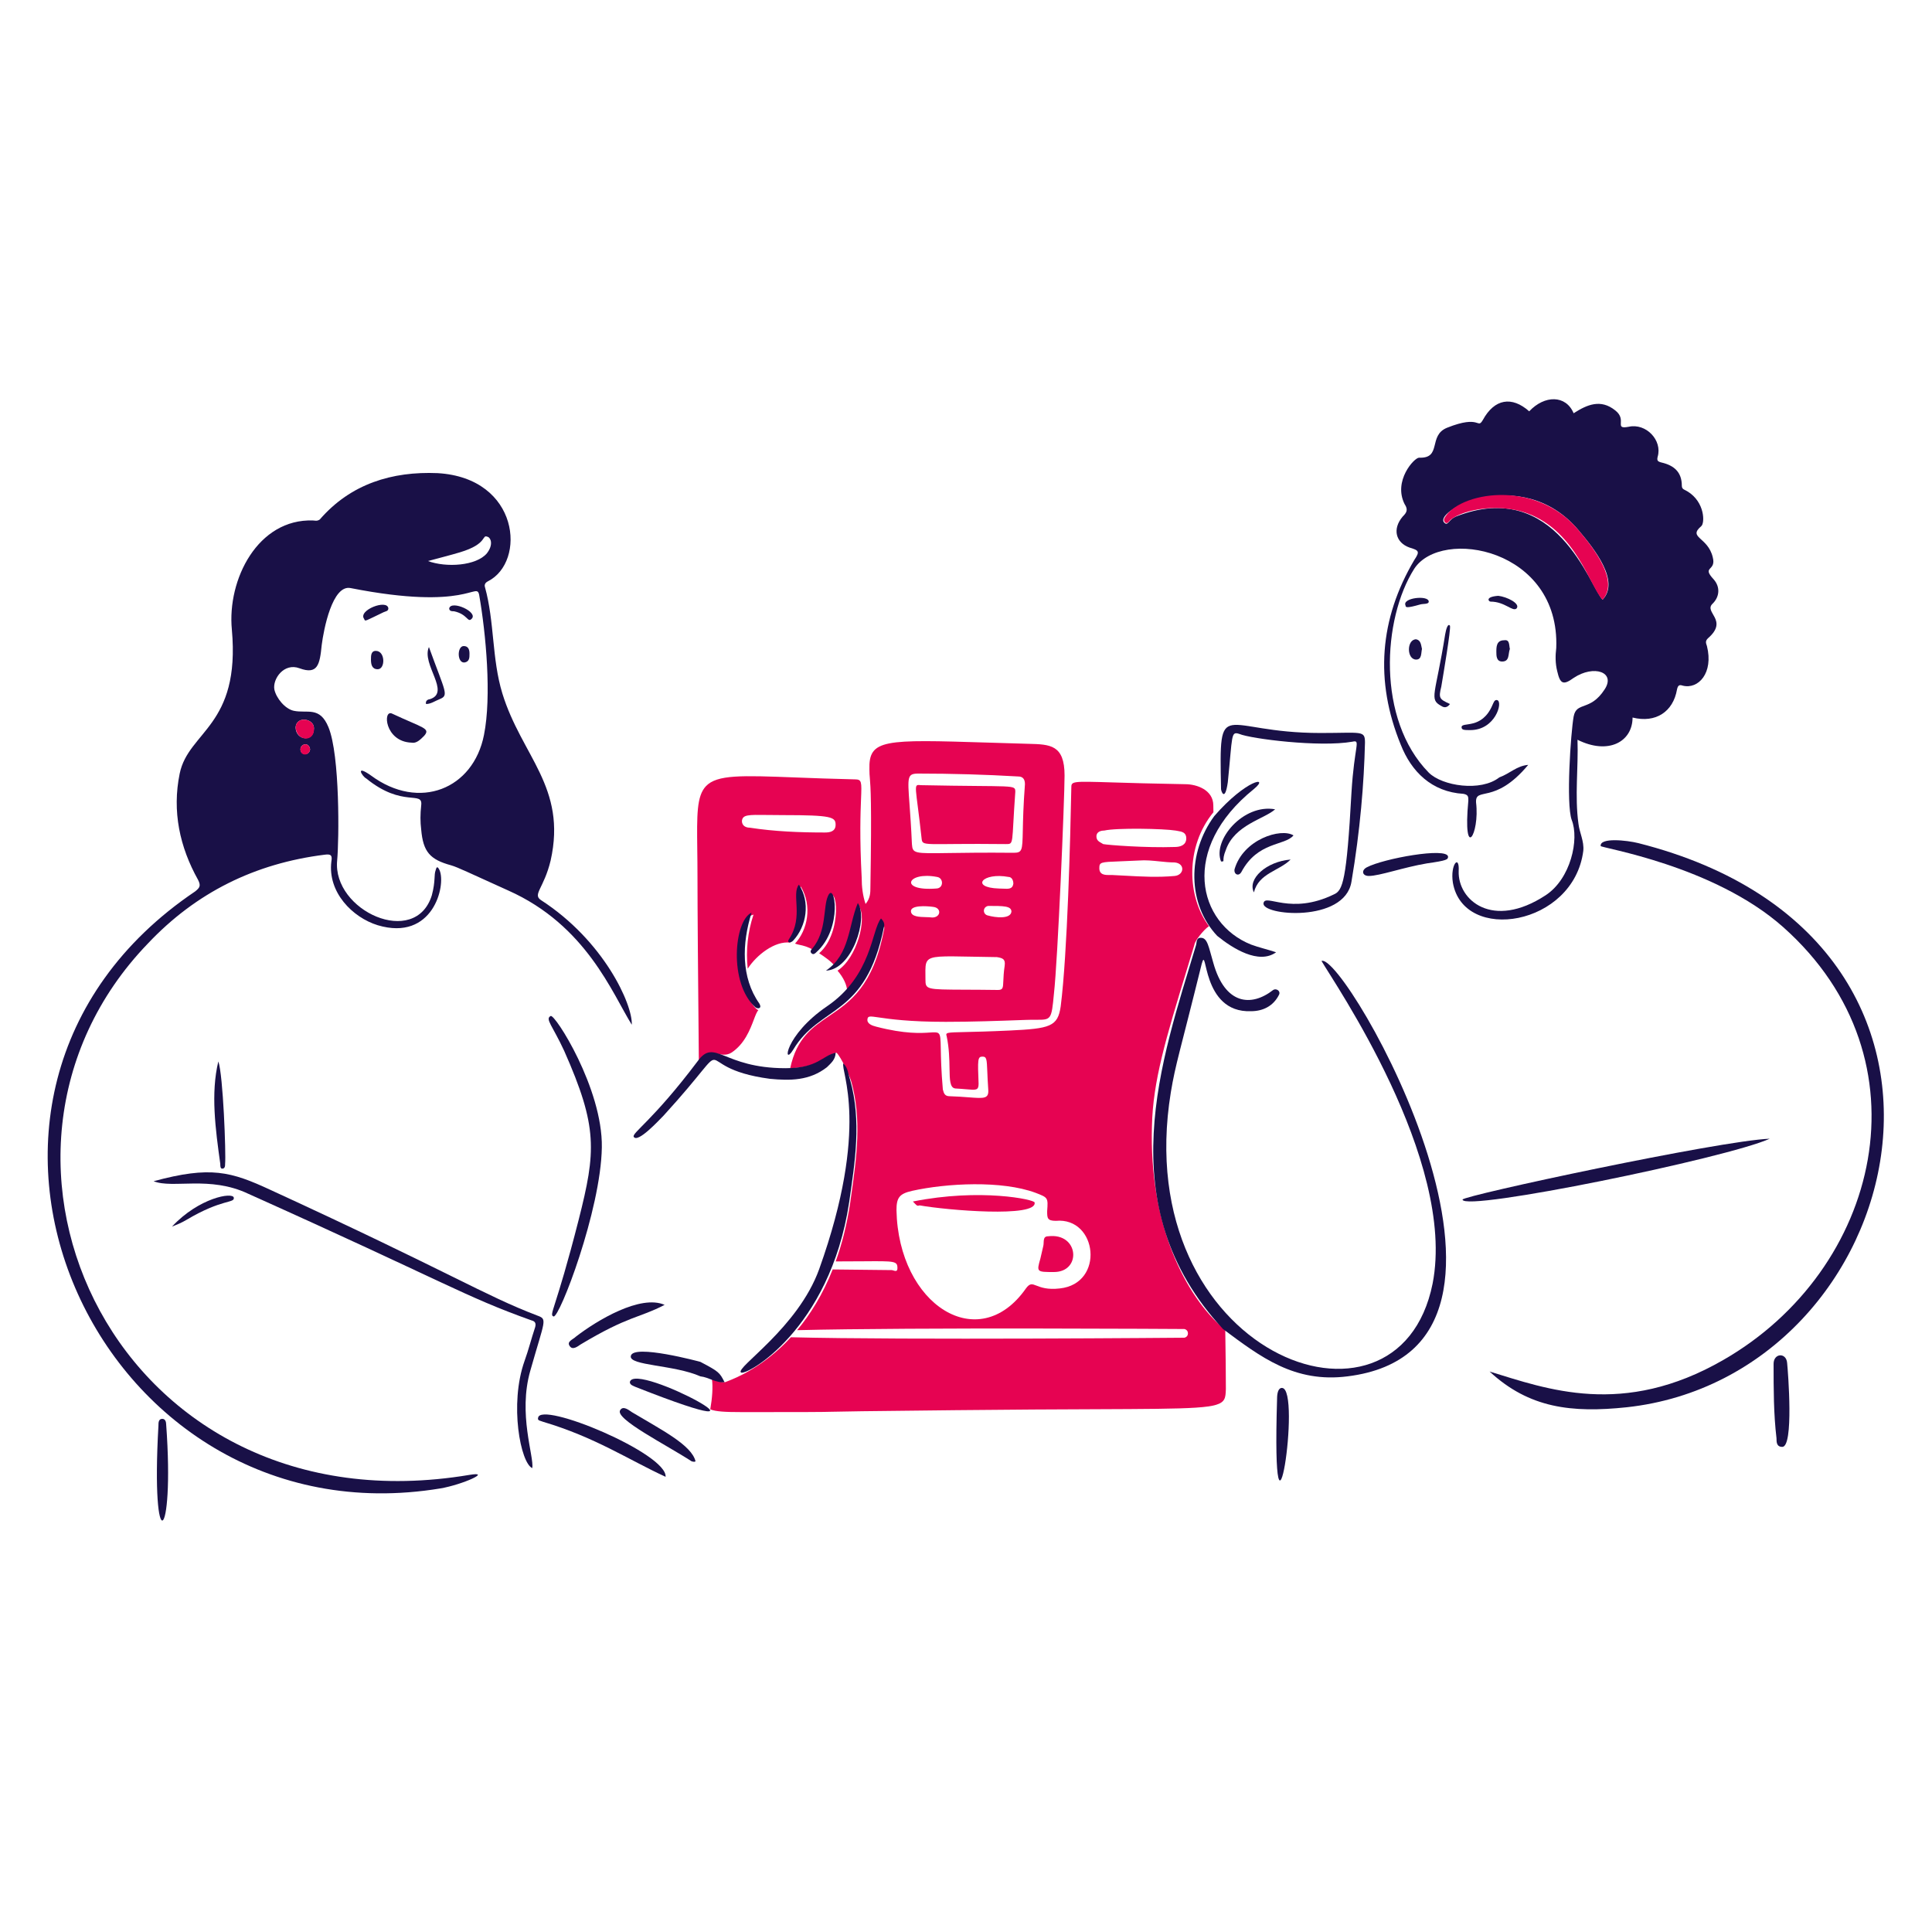 <?xml version="1.0" encoding="UTF-8"?> <svg xmlns="http://www.w3.org/2000/svg" fill="none" viewBox="0 0 200 200" height="200" width="200"><g id="office-chat--work-office-chat-break-coffee"><g id="Group"><path id="Subtract" fill="#e60352" fill-rule="evenodd" d="M125.614 84.081C122.668 87.678 122.88 92.853 125.151 95.879C124.551 96.279 123.651 97.48 123.651 97.779C123.374 98.694 123.108 99.567 122.853 100.405C120.707 107.445 119.34 111.932 119.25 116.579C118.953 126.592 122.587 134.148 126.839 137.688C126.879 140.245 126.902 142.341 126.902 143.78L126.9 143.828C126.884 144.258 126.871 144.596 126.726 144.862C126.197 145.831 123.909 145.84 113.278 145.883C109.605 145.898 104.937 145.916 99.002 145.98C89.34 146.074 87.048 146.123 85.831 146.15C85.623 146.154 85.447 146.158 85.27 146.162C84.278 146.18 83.285 146.18 76.711 146.18H76.703C75.066 146.18 74.099 146.127 73.527 145.896C73.728 144.733 73.816 143.613 73.702 142.78C74.602 143.079 74.702 143.079 75.101 143.079H75.102C75.093 143.071 75.168 143.041 75.314 142.985C76.107 142.675 79.001 141.547 81.875 138.432C93.634 138.734 122.602 138.48 122.602 138.48C123.102 138.38 123.102 137.68 122.602 137.58C122.602 137.58 94.655 137.396 82.518 137.7C83.857 136.099 85.156 134.044 86.198 131.414C87.769 131.437 89.765 131.459 92.303 131.48C92.355 131.48 92.42 131.5 92.489 131.521C92.684 131.582 92.902 131.65 92.902 131.28C92.902 130.541 92.633 130.543 89.442 130.568H89.441C88.743 130.573 87.906 130.58 86.902 130.58H86.513C87.142 128.828 87.657 126.838 88.002 124.579C88.036 124.336 88.07 124.092 88.105 123.849C88.675 119.803 89.234 115.841 88.102 111.88C87.902 111.28 87.102 109.48 86.602 108.98C86.104 109.086 85.757 109.307 85.374 109.552C84.68 109.994 83.863 110.515 81.802 110.579C82.473 107.449 84.084 106.359 85.838 105.171C88.007 103.702 90.396 102.084 91.502 96.28C91.602 95.98 91.502 95.68 91.202 95.379C90.882 95.771 90.7 96.417 90.474 97.227L90.474 97.227C90.064 98.689 89.504 100.684 87.702 102.68C87.702 101.98 87.302 101.18 86.702 100.48C88.702 99.18 89.802 95.08 88.902 93.78C88.636 94.48 88.458 95.224 88.28 95.968C87.924 97.457 87.569 98.946 86.502 100.079C86.002 99.48 85.402 99.08 84.802 98.68C87.302 96.48 86.602 91.18 85.802 93.079C85.673 93.403 85.627 93.885 85.574 94.449L85.574 94.449C85.462 95.626 85.316 97.163 84.302 98.379C83.572 97.981 83.15 97.891 82.803 97.817L82.802 97.817C82.627 97.78 82.47 97.747 82.302 97.68C83.602 96.28 84.102 93.78 82.902 91.78C82.539 92.224 82.583 92.618 82.646 93.188C82.74 94.03 82.876 95.253 81.802 97.579C80.202 97.379 78.302 98.88 77.402 100.28C77.202 98.38 77.402 96.48 78.002 94.68C77.302 94.88 77.102 95.28 77.002 95.68C76.035 98.74 76.496 100.568 76.712 101.425L76.712 101.425C76.764 101.632 76.802 101.782 76.802 101.88C76.831 101.88 76.917 102.069 77.044 102.348L77.045 102.348C77.361 103.043 77.931 104.294 78.502 104.579C78.346 104.736 78.209 105.096 78.034 105.558C77.649 106.576 77.078 108.085 75.702 108.98C75.221 109.26 74.804 109.187 74.393 109.115C73.78 109.007 73.181 108.902 72.402 109.98L72.346 110.051C72.265 101.679 72.203 94.107 72.203 90.68C72.203 89.666 72.192 88.749 72.181 87.919C72.139 84.355 72.115 82.413 73.073 81.392C74.219 80.172 76.769 80.269 82.371 80.483C84.106 80.549 86.133 80.627 88.502 80.68C89.216 80.68 89.207 80.921 89.135 82.694V82.694C89.077 84.151 88.977 86.641 89.203 90.88C89.203 91.78 89.302 92.68 89.603 93.58C90.103 92.98 90.103 92.38 90.103 91.88C90.253 82.979 90.12 81.418 90.045 80.544L90.045 80.544C90.02 80.26 90.002 80.048 90.002 79.68C89.911 76.491 91.481 76.54 102.348 76.876L102.351 76.876C103.411 76.909 104.559 76.944 105.803 76.98C106.036 76.989 106.263 76.995 106.483 77C108.712 77.057 110.203 77.094 110.203 80.28C110.203 82.68 109.502 99.38 109.102 102.88C108.85 105.575 108.81 105.574 107.251 105.567H107.251C106.958 105.566 106.613 105.564 106.203 105.58L105.909 105.59L105.908 105.59C103.213 105.687 100.604 105.78 97.902 105.78C94.091 105.78 92.058 105.483 90.981 105.326C90.08 105.195 89.848 105.161 89.803 105.48C89.703 105.98 90.303 106.18 90.703 106.28C93.707 107.058 95.35 106.948 96.254 106.888C96.72 106.857 96.989 106.839 97.147 106.963C97.363 107.132 97.371 107.567 97.39 108.597C97.406 109.482 97.431 110.807 97.603 112.78C97.703 113.18 97.803 113.48 98.303 113.48C99.104 113.505 99.76 113.555 100.294 113.596C101.891 113.717 102.378 113.755 102.303 112.78C102.249 112.001 102.224 111.395 102.205 110.925C102.152 109.647 102.141 109.38 101.703 109.38C101.203 109.38 101.203 109.68 101.303 112.18C101.303 112.875 101.063 112.854 100.031 112.762L100.031 112.762C99.728 112.736 99.356 112.703 98.902 112.68C98.328 112.622 98.314 111.808 98.293 110.575C98.278 109.661 98.258 108.516 98.002 107.28C97.87 106.882 97.957 106.88 99.9 106.836H99.9C100.885 106.814 102.348 106.781 104.502 106.68C108.702 106.48 109.503 106.28 109.803 104.18C110.503 98.68 110.802 86.68 110.902 81.58C110.902 80.865 110.902 80.865 115.202 80.997L115.202 80.997C116.923 81.049 119.331 81.123 122.703 81.18C123.903 81.18 125.602 81.78 125.602 83.38C125.602 83.479 125.606 83.717 125.614 84.081ZM94.303 94.38C94.203 93.68 95.903 93.78 96.603 93.88C97.502 93.98 97.402 94.98 96.502 94.98C96.324 94.954 96.101 94.948 95.866 94.942C95.175 94.923 94.377 94.902 94.303 94.38ZM97.002 90.78C97.702 90.88 97.702 91.98 96.902 91.98C93.002 92.28 93.902 90.18 97.002 90.78ZM104.002 99.98C103.899 100.669 103.879 101.179 103.864 101.553C103.836 102.265 103.827 102.48 103.303 102.48C101.914 102.461 100.783 102.456 99.86 102.453H99.86C95.869 102.436 95.803 102.436 95.803 101.38C95.803 101.212 95.801 101.055 95.799 100.909C95.791 100.204 95.786 99.751 96.002 99.464C96.389 98.949 97.49 98.972 100.568 99.034C101.321 99.049 102.193 99.067 103.203 99.08C103.803 99.18 104.102 99.28 104.002 99.98ZM104.703 94.38C104.603 95.18 103.003 94.98 102.303 94.78C101.703 94.68 101.703 93.88 102.303 93.78H102.304C103.903 93.78 104.703 93.78 104.703 94.38ZM104.902 91.48C104.822 92.044 104.416 92.024 103.843 91.994C103.705 91.987 103.557 91.98 103.402 91.98C100.402 91.88 101.702 90.28 104.402 90.78C104.702 90.78 104.902 91.08 104.902 91.48ZM95.103 80.08C98.502 80.08 102.002 80.18 105.402 80.38C105.902 80.38 106.102 80.68 106.102 81.18C105.934 83.401 105.902 84.932 105.88 85.985V85.985C105.836 88.06 105.831 88.28 104.902 88.28C101.891 88.25 99.751 88.282 98.228 88.305H98.228H98.228C94.641 88.36 94.472 88.362 94.402 87.38C94.324 85.609 94.226 84.266 94.151 83.247C93.939 80.353 93.919 80.08 95.103 80.08ZM113.502 86.58C113.502 86.08 114.003 85.98 114.303 85.98C115.603 85.68 120.503 85.78 121.703 85.98C121.766 85.993 121.831 86.004 121.897 86.015C122.346 86.091 122.803 86.169 122.803 86.78C122.803 87.48 122.202 87.68 121.602 87.68C118.602 87.78 114.703 87.48 114.203 87.38C114.143 87.34 114.079 87.304 114.015 87.268C113.758 87.124 113.502 86.98 113.502 86.58ZM121.602 90.68C119.857 90.838 118.175 90.745 116.455 90.65L116.454 90.65C116.007 90.625 115.557 90.6 115.102 90.58C115.054 90.58 115.003 90.581 114.95 90.582C114.456 90.591 113.803 90.603 113.803 89.88C113.803 89.245 113.929 89.24 115.933 89.165L115.934 89.165C116.453 89.145 117.099 89.121 117.902 89.08C118.591 89.022 119.312 89.097 120.028 89.17H120.028C120.561 89.225 121.091 89.28 121.602 89.28C122.702 89.38 122.602 90.58 121.602 90.68ZM94.402 123.28C98.002 122.48 103.703 122.18 107.203 123.48C108.502 123.98 108.502 123.98 108.402 125.379L108.402 125.38C108.402 126.08 108.403 126.38 109.303 126.38C113.603 125.98 114.403 132.88 109.703 133.38C108.426 133.527 107.752 133.265 107.302 133.089C106.836 132.908 106.61 132.82 106.203 133.38C101.303 140.38 93.003 135.08 92.803 125.28C92.803 123.98 93.102 123.58 94.402 123.28ZM76.803 84.98C76.884 84.333 77.422 84.34 79.424 84.366C79.898 84.372 80.453 84.38 81.103 84.38C86.103 84.38 86.502 84.58 86.502 85.38C86.502 86.08 85.902 86.18 85.402 86.18C82.802 86.18 80.203 86.08 77.603 85.68C77.203 85.68 76.803 85.48 76.803 84.98Z" clip-rule="evenodd"></path><path id="Vector" fill="#e60352" d="M95.402 86.78C94.802 81.28 94.503 81.18 95.303 81.28C105.103 81.48 105.103 81.18 105.103 81.98C104.703 87.48 105.003 87.379 104.103 87.379C95.502 87.279 95.502 87.68 95.402 86.78Z"></path><path id="Vector_2" fill="#e60352" d="M109.102 131.68C107.302 131.68 107.302 131.68 107.702 130.28C107.802 129.88 107.902 129.38 108.002 128.98C108.102 128.58 107.902 127.98 108.502 127.98C111.702 127.58 112.002 131.68 109.102 131.68Z"></path><path id="Vector_3" fill="#e60352" d="M94.502 124.379C101.502 122.979 107.102 124.18 107.102 124.48C107.402 126.08 98.002 125.28 95.202 124.78C94.902 124.88 94.902 124.779 94.502 124.379Z"></path></g><g id="Group_2"><path id="Vector_4" fill="#191047" d="M158.202 79.179C154.702 83.379 152.702 81.379 152.802 83.079C153.202 86.379 151.402 89.279 152.002 82.879C152.002 82.479 152.002 82.279 151.502 82.179C148.202 81.979 146.102 79.879 145.002 77.079C142.302 70.479 142.802 64.079 146.402 57.979C147.002 57.079 146.902 56.979 145.902 56.679C144.502 56.179 144.102 54.779 145.202 53.479C145.602 53.079 145.802 52.779 145.402 52.179C144.202 49.779 146.402 47.379 146.902 47.379C149.302 47.479 147.802 45.079 149.802 44.279C153.302 42.879 152.902 44.479 153.502 43.479C154.702 41.279 156.502 40.979 158.302 42.579C159.902 40.879 162.102 40.879 162.902 42.779C164.302 41.879 165.702 41.279 167.202 42.479C168.502 43.479 167.002 44.479 168.602 44.179C170.402 43.779 172.102 45.579 171.602 47.279C171.502 47.679 171.602 47.779 172.002 47.879C173.302 48.179 174.102 48.879 174.102 50.279C174.102 50.679 174.402 50.679 174.702 50.879C176.502 51.979 176.502 54.179 176.102 54.479C174.702 55.679 176.802 55.579 177.302 57.679C177.702 59.179 176.102 58.579 177.402 59.979C178.102 60.779 178.002 61.779 177.302 62.479C176.302 63.379 179.002 64.179 176.802 66.079C176.502 66.379 176.602 66.579 176.702 66.879C177.402 69.679 175.802 71.379 174.202 70.979C173.902 70.879 173.702 70.879 173.602 71.379C173.202 73.679 171.402 74.879 169.002 74.279C169.002 76.779 166.502 78.179 163.302 76.579C163.402 79.479 163.002 82.379 163.402 85.279C163.502 86.179 164.002 87.079 163.902 88.079C162.902 95.879 151.502 97.679 150.402 91.379C150.102 89.479 151.102 88.379 151.002 90.179C150.902 93.179 154.502 96.279 160.002 92.679C162.602 90.979 163.502 86.879 162.702 84.879C162.102 83.179 162.602 75.879 162.902 74.179C163.202 72.579 164.602 73.679 166.102 71.379C167.302 69.579 165.002 68.779 162.902 70.179C161.802 70.979 161.502 70.779 161.202 69.479C161.002 68.679 161.002 67.879 161.102 67.079C161.502 56.779 149.202 54.579 146.402 58.879C143.102 64.079 142.502 74.479 147.902 79.979C149.302 81.379 153.302 81.979 155.202 80.479C156.302 80.079 157.002 79.279 158.202 79.179ZM165.902 62.079C167.702 60.179 165.102 56.879 163.402 54.879C157.502 47.879 147.902 53.079 149.602 54.179C149.902 54.379 150.002 53.779 150.702 53.479C161.102 49.379 164.602 60.779 165.902 62.079Z"></path><path id="Vector_5" fill="#191047" d="M154.202 141.98C160.102 143.78 168.002 146.78 178.402 140.78C194.602 131.48 200.002 109.68 184.602 95.98C177.402 89.579 165.702 87.779 165.702 87.579C165.602 86.679 168.402 86.98 169.602 87.28C209.102 97.28 197.702 142.479 168.402 145.679C162.702 146.279 158.302 145.78 154.202 141.98Z"></path><path id="Vector_6" fill="#191047" d="M136.803 99.479C138.003 101.579 150.803 120.079 148.303 132.879C144.703 150.779 116.803 140.079 121.203 113.079C121.703 110.079 122.102 109.079 124.402 99.779C125.002 97.579 124.302 104.879 129.502 104.679C130.702 104.679 131.802 104.179 132.402 102.979C132.602 102.579 132.103 102.279 131.803 102.479C129.503 104.279 126.803 103.979 125.603 99.679C125.103 97.979 125.003 97.079 124.303 97.079C123.803 97.079 123.903 97.579 123.803 97.879C120.303 109.579 114.703 124.779 126.603 137.579C130.503 140.479 134.002 143.179 139.502 142.479C162.802 139.579 139.203 98.479 136.803 99.479Z"></path><path id="Vector_7" fill="#191047" d="M126.402 81.679C126.202 71.779 126.302 75.879 136.702 75.879C141.002 75.879 141.302 75.579 141.302 76.879C141.202 81.079 140.802 85.979 139.902 91.279C139.202 95.579 130.502 94.779 130.802 93.479C131.002 92.479 133.602 94.779 138.102 92.579C139.002 92.179 139.402 91.179 139.902 82.079C140.202 77.079 140.902 76.579 140.002 76.779C136.602 77.379 129.502 76.479 128.302 75.979C127.402 75.679 127.602 76.079 127.102 80.979C126.802 83.079 126.402 81.879 126.402 81.679Z"></path><path id="Vector_8" fill="#191047" d="M183.202 117.879C178.802 119.879 151.502 125.479 151.402 124.179C151.402 123.779 178.002 118.079 183.202 117.879Z"></path><path id="Vector_9" fill="#191047" d="M126.002 96.879C122.902 93.579 122.902 88.279 125.702 84.479C129.002 80.679 131.503 80.279 129.803 81.679C122.103 87.879 124.002 95.579 129.502 97.779C130.302 98.079 131.202 98.279 132.102 98.579C130.302 99.879 127.602 98.179 126.002 96.879Z"></path><path id="Vector_10" fill="#191047" d="M184.502 149.78C183.902 149.78 183.902 149.279 183.902 148.879C183.602 146.379 183.602 143.779 183.602 141.179C183.602 140.079 184.902 139.979 185.002 141.079C185.102 142.079 185.702 149.78 184.502 149.78Z"></path><path id="Vector_11" fill="#191047" d="M132.203 144.779C132.203 144.279 132.303 143.679 132.703 143.679C134.803 143.679 131.603 164.479 132.203 144.779Z"></path><path id="Vector_12" fill="#191047" d="M149.902 88.679C149.902 88.979 149.802 89.079 147.702 89.379C145.302 89.779 142.802 90.679 141.702 90.679C141.002 90.679 140.902 90.079 141.502 89.779C143.202 88.879 149.802 87.679 149.902 88.679Z"></path><path id="Vector_13" fill="#191047" d="M133.902 86.479C133.002 87.579 130.202 87.079 128.502 90.279C128.202 90.779 127.702 90.479 127.802 89.979C128.702 86.879 132.602 85.679 133.902 86.479Z"></path><path id="Vector_14" fill="#191047" d="M126.402 89.179C125.502 86.979 128.702 83.179 132.002 83.779C130.902 84.779 127.802 85.379 126.902 87.979C126.402 89.179 126.902 89.179 126.402 89.179Z"></path><path id="Vector_15" fill="#191047" d="M129.803 92.379C129.103 90.979 131.103 89.18 133.603 88.98C132.403 90.18 130.303 90.379 129.803 92.379Z"></path><path id="Vector_16" fill="#191047" d="M152.202 75.579C151.602 75.579 151.302 75.579 151.302 75.279C151.302 74.679 153.402 75.579 154.502 72.979C154.602 72.779 154.702 72.379 155.002 72.479C155.602 72.679 154.802 75.579 152.202 75.579Z"></path><path id="Vector_17" fill="#191047" d="M156.302 67.18C156.102 67.68 156.302 68.48 155.502 68.48C154.902 68.48 154.902 67.88 154.902 67.48C154.902 66.98 154.902 66.28 155.702 66.28C156.302 66.18 156.202 66.779 156.302 67.18Z"></path><path id="Vector_18" fill="#191047" d="M155.102 61.679C156.002 61.779 157.402 62.479 157.002 62.979C156.602 63.379 155.803 62.279 154.303 62.279C154.103 62.279 153.702 61.779 155.102 61.679Z"></path><path id="Vector_19" fill="#191047" d="M147.202 67.179C147.102 67.579 147.202 68.279 146.602 68.279C145.602 68.279 145.602 66.179 146.602 66.179C147.102 66.279 147.102 66.779 147.202 67.179Z"></path><path id="Vector_20" fill="#191047" d="M147.902 62.279C147.902 62.579 147.302 62.479 147.002 62.579C145.602 62.979 145.502 62.879 145.502 62.679C145.102 61.879 147.902 61.579 147.902 62.279Z"></path><path id="Vector_21" fill="#191047" d="M150.102 72.879C149.802 73.279 149.502 73.279 149.202 73.079C147.902 72.379 148.602 71.979 149.602 65.679C149.702 65.079 149.902 64.479 150.102 64.779C150.202 65.179 149.402 69.879 149.202 71.079C148.902 72.279 149.002 72.379 150.102 72.879Z"></path><path id="Vector_22" fill="#e60352" d="M165.902 62.079C164.602 60.779 163.202 55.079 158.202 53.179C154.802 51.879 150.802 52.979 150.002 53.979C149.702 54.379 149.402 53.979 149.502 53.679C150.902 50.979 158.902 49.479 163.402 54.879C165.102 56.879 167.602 60.179 165.902 62.079Z"></path></g><g id="Group_3"><path id="Vector_23" fill="#191047" d="M38.402 80.279C43.402 83.979 49.002 81.679 50.102 76.079C50.903 72.079 50.303 65.579 49.602 61.579C49.303 60.179 48.503 63.279 36.303 60.879C34.403 60.479 33.503 65.179 33.303 66.779C33.103 68.779 32.902 69.879 31.002 69.179C29.402 68.579 28.202 70.279 28.402 71.379C28.602 72.279 29.502 73.379 30.402 73.579C31.802 73.879 33.102 73.079 34.002 75.279C35.202 78.179 35.102 86.979 34.902 89.079C34.402 94.279 43.003 98.179 44.703 92.679C45.103 91.179 44.903 90.579 45.102 90.079C45.203 89.679 45.302 89.679 45.502 90.079C46.202 91.679 44.803 97.479 39.102 95.779C36.502 94.979 33.903 92.379 34.303 89.179C34.403 88.579 34.303 88.379 33.602 88.479C26.402 89.379 20.303 92.379 15.303 97.679C-5.897 119.679 12.203 158.779 48.602 152.679C51.002 152.279 47.903 153.679 45.602 154.079C9.903 159.979 -11.097 113.379 20.203 92.279C20.703 91.879 20.802 91.679 20.502 91.079C18.602 87.679 17.802 83.979 18.602 80.079C19.503 75.679 24.902 75.179 24.002 65.179C23.502 59.979 26.702 53.679 32.402 53.879C32.602 53.879 32.803 53.979 33.102 53.779C36.303 50.079 40.603 48.779 45.303 48.979C53.803 49.479 54.502 58.179 50.502 60.179C50.302 60.279 50.103 60.479 50.203 60.779C51.203 64.379 50.902 68.179 52.002 71.779C54.002 78.279 58.702 81.479 57.002 89.079C56.302 91.979 55.102 92.579 56.002 93.179C62.502 97.379 65.502 103.979 65.402 106.079C63.402 102.879 60.703 95.779 52.602 92.179C48.602 90.379 47.403 89.779 46.703 89.579C44.503 88.979 43.803 88.179 43.602 85.879C43.502 85.079 43.502 84.279 43.602 83.379C43.803 81.779 41.702 83.679 37.902 80.579C37.502 80.379 36.702 79.079 38.402 80.279ZM44.303 58.079C46.203 58.779 49.302 58.579 50.402 57.279C51.102 56.379 50.802 55.679 50.502 55.579C49.802 55.279 50.602 56.279 47.602 57.179C46.602 57.479 45.403 57.779 44.303 58.079ZM30.602 75.279C30.602 76.679 32.502 76.879 32.502 75.379C32.502 74.379 30.703 74.079 30.602 75.279ZM32.102 77.579C32.002 76.779 31.102 76.979 31.102 77.579C31.102 78.179 32.002 78.279 32.102 77.579Z"></path><path id="Vector_24" fill="#191047" d="M15.902 122.279C21.802 120.679 23.902 121.279 28.002 123.179C46.702 131.779 50.102 134.079 55.602 136.179C56.702 136.579 56.402 136.579 54.902 141.879C53.602 146.379 55.302 150.779 55.102 151.979C53.902 151.479 52.703 145.379 54.303 140.879C54.703 139.779 55.002 138.579 55.402 137.379C55.502 136.979 55.402 136.779 55.002 136.679C48.002 134.179 46.202 132.779 25.702 123.579C21.702 121.679 17.902 123.079 15.902 122.279Z"></path><path id="Vector_25" fill="#191047" d="M62.302 118.779C62.202 125.279 57.902 136.479 57.302 136.279C56.802 136.079 57.502 135.679 59.902 126.279C61.702 119.179 61.902 116.679 58.402 108.779C57.202 106.179 56.402 105.479 57.002 105.179C57.402 104.879 62.402 112.679 62.302 118.779Z"></path><path id="Vector_26" fill="#191047" d="M72.202 109.879C74.002 107.379 74.802 110.579 81.302 110.579C84.702 110.579 85.102 109.279 86.502 108.979C86.502 109.679 86.002 110.079 85.602 110.479C83.802 111.879 81.802 111.879 79.702 111.679C70.702 110.479 77.002 106.379 68.702 115.479C68.202 115.979 66.002 118.379 65.602 117.679C65.402 117.279 67.602 115.979 72.202 109.879Z"></path><path id="Vector_27" fill="#191047" d="M68.902 152.879C65.002 151.079 61.603 148.779 56.203 147.179C56.003 147.079 55.603 147.079 55.703 146.779C55.903 144.979 69.102 150.479 68.902 152.879Z"></path><path id="Vector_28" fill="#191047" d="M72.502 140.979C74.402 141.979 74.502 142.079 75.002 143.079C74.102 143.179 73.402 142.579 72.502 142.479C69.802 141.279 65.102 141.379 65.302 140.379C65.502 139.079 72.502 140.979 72.502 140.979Z"></path><path id="Vector_29" fill="#191047" d="M68.802 135.079C66.102 136.479 65.102 136.179 60.102 139.179C59.802 139.379 59.302 139.779 59.002 139.379C58.602 138.879 59.302 138.679 59.602 138.379C61.802 136.679 66.302 133.979 68.802 135.079Z"></path><path id="Vector_30" fill="#191047" d="M16.402 147.579C16.402 147.279 16.403 146.879 16.803 146.879C17.103 146.879 17.203 147.179 17.203 147.479C18.103 159.779 15.602 161.579 16.402 147.579Z"></path><path id="Vector_31" fill="#191047" d="M72.002 151.279C71.802 151.379 71.702 151.279 71.602 151.279C69.002 149.579 63.602 146.879 64.202 145.979C64.502 145.479 65.102 145.979 65.402 146.179C68.402 147.979 71.602 149.579 72.002 151.279Z"></path><path id="Vector_32" fill="#191047" d="M65.802 143.579C65.603 143.479 65.202 143.379 65.202 143.079C65.602 140.779 83.302 150.479 65.802 143.579Z"></path><path id="Vector_33" fill="#191047" d="M22.602 109.879C23.102 111.279 23.403 119.479 23.303 120.479C23.303 120.679 23.302 120.979 23.002 120.979C22.802 120.979 22.803 120.679 22.803 120.479C22.303 116.879 21.802 113.179 22.602 109.879Z"></path><path id="Vector_34" fill="#191047" d="M42.602 76.879C39.803 76.779 39.602 73.379 40.602 73.879C43.803 75.379 44.602 75.379 43.902 76.179C43.502 76.579 43.102 76.979 42.602 76.879Z"></path><path id="Vector_35" fill="#191047" d="M17.802 126.98C20.602 123.98 24.102 123.38 24.202 123.98C24.302 124.58 23.003 124.08 19.302 126.28C18.802 126.58 18.302 126.78 17.802 126.98Z"></path><path id="Vector_36" fill="#191047" d="M44.402 66.98C46.102 71.68 46.502 71.979 45.502 72.379C45.002 72.579 44.602 72.879 44.102 72.879C44.002 72.479 44.402 72.379 44.502 72.379C46.702 71.679 43.602 68.779 44.402 66.98Z"></path><path id="Vector_37" fill="#191047" d="M40.202 62.979C40.202 63.279 39.902 63.279 39.702 63.379C37.802 64.279 37.802 64.379 37.702 64.079C37.002 63.179 40.102 61.979 40.202 62.979Z"></path><path id="Vector_38" fill="#191047" d="M39.102 69.279C38.502 69.279 38.402 68.779 38.402 68.279C38.402 67.879 38.402 67.379 38.902 67.379C39.902 67.379 39.902 69.279 39.102 69.279Z"></path><path id="Vector_39" fill="#191047" d="M48.803 64.079C48.403 64.479 48.402 63.58 47.002 63.279C46.802 63.279 46.502 63.279 46.502 62.979C46.702 62.079 49.602 63.379 48.803 64.079Z"></path><path id="Vector_40" fill="#191047" d="M48.002 66.879C48.502 66.879 48.602 67.279 48.602 67.679C48.602 68.079 48.602 68.479 48.102 68.579C47.302 68.679 47.302 66.879 48.002 66.879Z"></path><path id="Vector_41" fill="#e60352" d="M30.602 75.279C30.702 74.079 32.502 74.379 32.502 75.379C32.602 76.879 30.702 76.779 30.602 75.279Z"></path><path id="Vector_42" fill="#e60352" d="M32.102 77.579C32.002 78.279 31.102 78.279 31.102 77.579C31.102 76.979 32.002 76.779 32.102 77.579Z"></path><path id="Vector_43" fill="#191047" d="M76.702 142.079C77.202 142.479 85.902 137.679 87.902 124.479C88.502 120.279 89.202 116.079 88.002 111.779C87.802 111.179 87.802 110.579 87.302 110.079C87.002 110.879 90.102 116.579 84.802 131.379C82.602 137.479 76.102 141.579 76.702 142.079Z"></path><path id="Vector_44" fill="#191047" d="M85.602 104.179C90.302 100.979 90.202 96.279 91.202 95.079C91.502 95.379 91.602 95.679 91.502 95.979C89.602 105.379 84.902 103.979 82.102 108.679C81.002 110.479 81.202 107.179 85.602 104.179Z"></path><path id="Vector_45" fill="#191047" d="M77.802 94.48C76.802 97.68 76.702 101.179 78.602 103.879C78.902 104.379 78.502 104.48 78.202 104.28C75.402 101.78 76.002 95.279 77.802 94.48Z"></path><path id="Vector_46" fill="#191047" d="M85.502 100.479C88.002 98.779 87.802 95.879 88.802 93.48C89.903 95.079 88.202 100.379 85.502 100.479Z"></path><path id="Vector_47" fill="#191047" d="M84.502 98.579C84.402 98.679 84.202 98.879 84.002 98.679C83.802 98.479 84.002 98.279 84.102 98.179C85.602 96.379 85.203 93.879 85.703 92.779C86.403 91.079 87.302 96.079 84.502 98.579Z"></path><path id="Vector_48" fill="#191047" d="M82.702 91.579C83.902 93.379 83.502 95.879 82.102 97.379C81.802 97.679 81.402 97.579 81.702 97.179C83.202 94.879 81.902 92.579 82.702 91.579Z"></path></g></g></svg> 